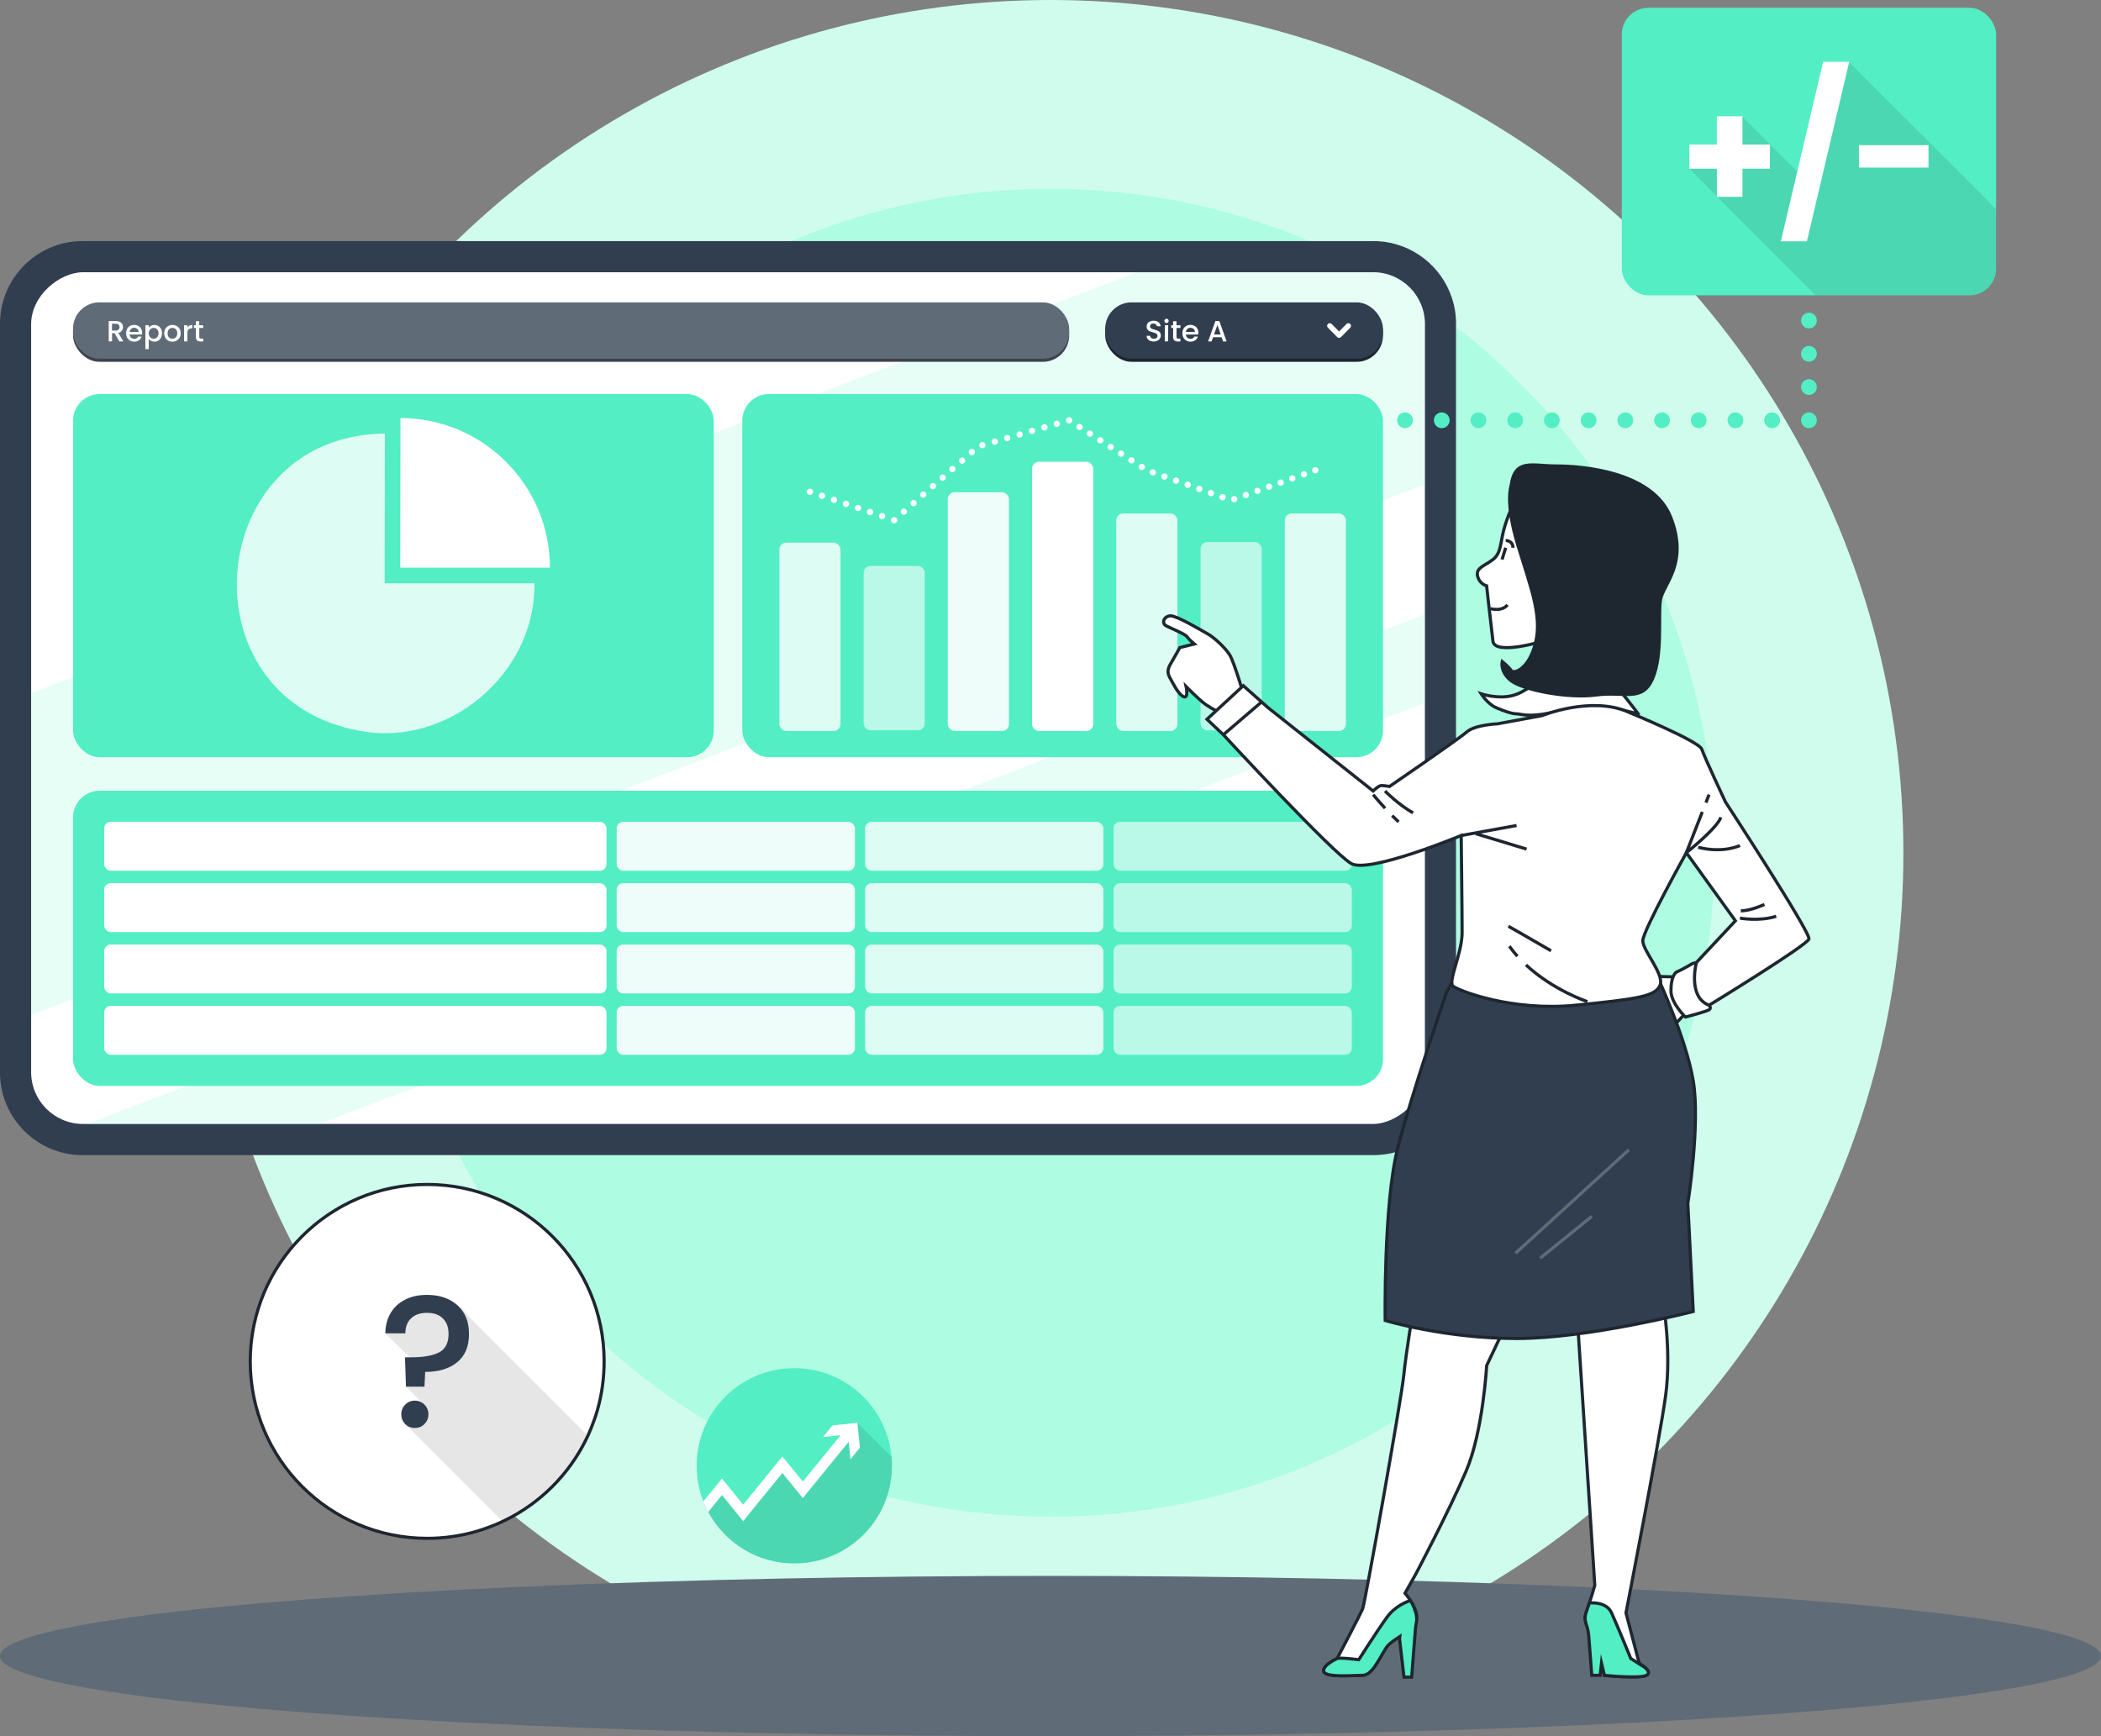 <svg xmlns="http://www.w3.org/2000/svg" xmlns:xlink="http://www.w3.org/1999/xlink" id="Layer_2" viewBox="0 0 667.31 551.52"><rect x="0" y="0" width="667.31" height="551.52" fill="#808080" stroke="none"/><defs><style>.cls-1,.cls-2{fill:#53eec4;}.cls-3{stroke-dasharray:0 11.66;}.cls-3,.cls-4,.cls-5,.cls-6,.cls-7,.cls-8,.cls-9,.cls-10,.cls-11,.cls-12{fill:none;}.cls-3,.cls-4,.cls-5,.cls-8,.cls-9,.cls-10,.cls-12{stroke-linecap:round;stroke-linejoin:round;}.cls-3,.cls-10,.cls-12{stroke:#53eec4;stroke-width:5px;}.cls-2,.cls-13,.cls-7,.cls-14,.cls-15{stroke:#1e2630;}.cls-2,.cls-13,.cls-7,.cls-14,.cls-15,.cls-11,.cls-16{stroke-miterlimit:10;}.cls-4{stroke-dasharray:0 4.1;}.cls-4,.cls-5,.cls-8,.cls-9{stroke:#fff;stroke-width:2px;}.cls-17{fill:#3d444d;}.cls-5{stroke-dasharray:0 4.03;}.cls-18{fill:#606b78;}.cls-19,.cls-13,.cls-20,.cls-21,.cls-16,.cls-22{fill:#fff;}.cls-23{fill:#53eec4;}.cls-20{opacity:.9;}.cls-24,.cls-15{fill:#313e4f;}.cls-14,.cls-25{fill:#1e2630;}.cls-26{fill:#aefce2;opacity:.3;}.cls-27{clip-path:url(#clippath-1);}.cls-28{fill:#cffced;}.cls-21{opacity:.8;}.cls-9{stroke-dasharray:0 3.92;}.cls-10{stroke-dasharray:0 10.56;}.cls-11{stroke:#606b78;}.cls-16{stroke:#1e2630;}.cls-29{fill:#aefce2;}.cls-30{opacity:.1;}.cls-22{opacity:.6;}.cls-31{clip-path:url(#clippath);}</style><clipPath id="clippath"><rect class="cls-6" x="95.94" y=".42" width="270.56" height="442.68" rx="16.48" ry="16.48" transform="translate(452.99 -9.46) rotate(90)"></rect></clipPath><clipPath id="clippath-1"><rect class="cls-6" x="515.11" y="2.48" width="118.88" height="91.33" rx="8.44" ry="8.44"></rect></clipPath></defs><g id="Layer_1-2"><g id="Solutions"><circle class="cls-28" cx="333.65" cy="270.9" r="270.9"></circle><path class="cls-29" d="M333.65,481.8c-56.33,0-109.29-21.94-149.13-61.77-82.23-82.23-82.23-216.03,0-298.26,39.83-39.83,92.8-61.77,149.13-61.77s109.29,21.94,149.13,61.77c39.83,39.83,61.77,92.8,61.77,149.13s-21.94,109.3-61.77,149.13c-39.83,39.83-92.8,61.77-149.13,61.77Z"></path><ellipse class="cls-18" cx="333.65" cy="526.06" rx="333.65" ry="25.46"></ellipse><path class="cls-16" d="M191.88,432.47c0,5.31-.72,10.43-2.09,15.31-.39,1.38-.83,2.76-1.35,4.08-.52,1.44-1.08,2.84-1.71,4.21-.22.47-.44.94-.68,1.41-5.5,11.04-14.51,20.02-25.59,25.45-.27.13-.53.25-.8.38-1.49.71-3.03,1.33-4.57,1.9-1.38.52-2.83,1-4.26,1.4-4.84,1.35-9.91,2.07-15.15,2.07-31.03,0-56.2-25.17-56.2-56.21s25.17-56.21,56.2-56.21,56.2,25.17,56.2,56.21Z"></path><path class="cls-30" d="M168.67,438.03c-6.67-6.69-13.36-13.38-20.05-20.05-1.05-1.65-2.47-2.97-4.1-3.97-8.29-5.13-22.06-1.99-21.9,9.55v.22l7.52,7.4.2.2h-1.49l.3,9.12v.2l5.01,4.95.2.2c-5.01-2.58-8.09,2.58-5.86,6.3.44.74,1.1,1.43,1.99,1.98,3.31,3.36,6.66,6.69,10,10.02,6.36,6.41,12.78,12.78,19.16,19.17.27-.13.53-.25.8-.38,11.09-5.43,20.1-14.41,25.59-25.45.24-.47.46-.94.68-1.41-6.01-6.01-12.03-12.03-18.06-18.04Z"></path><path class="cls-24" d="M145.3,414.65c-.25-.24-.52-.46-.79-.64-2.32-1.79-5.31-2.67-8.93-2.67-2.65,0-4.98.5-6.97,1.54-1.99,1.02-3.53,2.47-4.6,4.33-1.07,1.85-1.6,3.97-1.6,6.34h6.34c0-2.06.63-3.66,1.85-4.8,1.22-1.15,2.9-1.71,5.04-1.71s3.82.6,5.02,1.77c1.21,1.19,1.81,2.83,1.81,4.93,0,2.89-1.02,4.85-3.05,5.89-2.04,1.02-4.99,1.54-8.82,1.54h-1.96l.3,9.33h5.87l.24-4.69c4.21,0,7.57-1,10.11-3.03,2.53-2.03,3.8-5.02,3.8-9.03s-1.22-6.88-3.66-9.09ZM134.82,446.19c-.2-.2-.42-.39-.66-.55-.69-.47-1.48-.71-2.37-.71-1.22,0-2.25.42-3.08,1.26-.83.82-1.26,1.85-1.26,3.08,0,1.13.35,2.09,1.05,2.87.06.08.13.14.2.22.83.83,1.85,1.26,3.08,1.26s2.2-.42,3.03-1.26c.83-.83,1.26-1.85,1.26-3.09s-.42-2.26-1.26-3.08Z"></path><path class="cls-24" d="M462.45,102.78v237.97c0,14.4-11.79,26.19-26.19,26.19H26.19c-14.41,0-26.19-11.79-26.19-26.19V102.78c0-14.4,11.78-26.19,26.19-26.19h410.08c.43,0,.86,0,1.29.03,10.99.54,20.26,7.94,23.58,17.99.86,2.57,1.32,5.32,1.32,8.17Z"></path><rect class="cls-19" x="95.94" y=".42" width="270.56" height="442.68" rx="16.48" ry="16.48" transform="translate(452.99 -9.46) rotate(90)"></rect><g class="cls-31"><path class="cls-26" d="M-4.85,328.06l12.37-4.7,57.28-21.81,34.64-13.19,52.08-19.83,4.37-1.66,236.04-89.86,40.41-15.39,22.6-8.61,12.4-4.72v-31.04c0-19.98-14.78-36.32-32.84-36.32h-58.83l-36.03,13.71-181.26,69.01-7.44,2.83-51.41,19.57-40.28,15.35-51.72,19.69-12.4,4.72v100.46c0,.59.01,1.19.04,1.78Z"></path><path class="cls-26" d="M27.96,362.59h58.83l36.03-13.71,185.42-70.59,7.44-2.84,76.24-29.02,40.41-15.39,22.6-8.61,12.4-4.72v-28.13l-12.4,4.72-22.6,8.61-40.41,15.39-226.34,86.17-9.48,3.61-107.17,40.8-31.22,11.88c3.22,1.19,6.67,1.84,10.24,1.84Z"></path></g><rect class="cls-25" x="351.03" y="97.05" width="88.22" height="17.89" rx="8.36" ry="8.36"></rect><rect class="cls-24" x="351.03" y="96.05" width="88.22" height="17.89" rx="8.36" ry="8.36"></rect><path class="cls-19" d="M365.29,108.29c-.35-.15-.62-.37-.82-.65s-.3-.61-.3-.98h1.14c.02.28.14.51.33.69.2.18.47.27.83.27s.65-.09.86-.27c.21-.18.31-.41.31-.69,0-.22-.06-.4-.19-.53-.13-.14-.29-.24-.48-.32-.19-.08-.45-.16-.79-.24-.42-.11-.77-.23-1.03-.34s-.49-.29-.68-.54c-.19-.24-.28-.57-.28-.97,0-.37.09-.7.28-.98.19-.28.45-.49.79-.64.34-.15.72-.22,1.17-.22.63,0,1.14.16,1.54.47s.62.75.67,1.29h-1.18c-.02-.24-.13-.44-.34-.61-.21-.17-.48-.25-.81-.25-.3,0-.55.08-.75.23-.19.16-.29.38-.29.67,0,.2.06.36.18.49s.28.23.46.3c.19.07.44.16.77.24.43.12.78.24,1.05.35.27.12.5.3.69.55.19.25.28.57.28.98,0,.33-.09.64-.27.93-.18.29-.44.53-.78.7-.34.18-.74.27-1.2.27s-.83-.08-1.18-.23Z"></path><path class="cls-19" d="M370.02,102.43c-.13-.13-.2-.29-.2-.49s.07-.35.2-.49c.13-.13.29-.2.49-.2s.34.07.48.2.2.29.2.49-.07.35-.2.49-.29.2-.48.2-.36-.07-.49-.2ZM371.03,103.31v5.14h-1.06v-5.14h1.06Z"></path><path class="cls-19" d="M373.68,104.18v2.85c0,.19.04.33.13.42.09.08.24.13.46.13h.65v.89h-.84c-.48,0-.85-.11-1.1-.34-.25-.22-.38-.59-.38-1.09v-2.85h-.61v-.87h.61v-1.28h1.07v1.28h1.25v.87h-1.25Z"></path><path class="cls-19" d="M380.58,106.28h-3.93c.03.41.18.74.46.99.27.25.61.37,1.01.37.57,0,.98-.24,1.21-.72h1.15c-.16.47-.44.86-.84,1.16-.41.3-.91.45-1.52.45-.49,0-.93-.11-1.32-.33-.39-.22-.69-.53-.92-.93-.22-.4-.33-.87-.33-1.4s.11-.99.32-1.4.52-.71.91-.93c.39-.22.84-.33,1.34-.33s.92.11,1.3.32.68.51.89.89c.21.38.32.82.32,1.32,0,.19-.01.37-.04.52ZM379.51,105.42c0-.39-.15-.71-.42-.94-.27-.24-.61-.35-1.02-.35-.37,0-.68.12-.94.35-.26.23-.42.55-.47.95h2.85Z"></path><path class="cls-19" d="M388.01,107.13h-2.72l-.47,1.33h-1.11l2.33-6.5h1.23l2.32,6.5h-1.12l-.47-1.33ZM387.71,106.26l-1.05-3.02-1.06,3.02h2.12Z"></path><path class="cls-19" d="M429.1,103.51h0c0,.22-.09.43-.24.59l-2.94,2.98c-.33.33-.87.33-1.2,0l-2.96-2.98c-.16-.16-.24-.37-.24-.59h0c0-.76.91-1.13,1.44-.6l2.36,2.39,2.34-2.38c.53-.54,1.44-.16,1.44.59Z"></path><rect class="cls-17" x="23.2" y="97.05" width="316.38" height="17.89" rx="8.36" ry="8.36"></rect><rect class="cls-18" x="23.2" y="96.05" width="316.38" height="17.89" rx="8.36" ry="8.36"></rect><path class="cls-19" d="M37.89,108.45l-1.49-2.6h-.81v2.6h-1.06v-6.49h2.24c.5,0,.92.09,1.26.26.35.17.6.41.78.7.17.29.26.62.26.98,0,.42-.12.81-.37,1.15-.25.34-.62.58-1.13.7l1.61,2.69h-1.27ZM35.58,105.01h1.18c.4,0,.7-.1.9-.3s.3-.47.3-.8-.1-.6-.3-.79-.5-.29-.91-.29h-1.18v2.18Z"></path><path class="cls-19" d="M45.09,106.28h-3.93c.03.41.18.74.46.99.27.25.61.37,1.01.37.57,0,.98-.24,1.21-.72h1.15c-.16.47-.44.86-.84,1.16-.41.3-.91.45-1.52.45-.49,0-.93-.11-1.32-.33-.39-.22-.69-.53-.92-.93-.22-.4-.33-.87-.33-1.4s.11-.99.32-1.4.52-.71.91-.93c.39-.22.84-.33,1.34-.33s.92.11,1.3.32.68.51.89.89c.21.38.32.82.32,1.32,0,.19-.01.37-.04.52ZM44.02,105.42c0-.39-.15-.71-.42-.94-.27-.24-.61-.35-1.02-.35-.37,0-.68.12-.94.35-.26.23-.42.55-.47.95h2.85Z"></path><path class="cls-19" d="M47.98,103.47c.31-.16.66-.24,1.06-.24.45,0,.86.11,1.23.33.37.22.66.53.87.93s.32.86.32,1.37-.11.98-.32,1.39c-.21.41-.5.72-.87.95s-.78.34-1.23.34c-.39,0-.74-.08-1.05-.24-.3-.16-.55-.36-.75-.59v3.19h-1.06v-7.59h1.06v.76c.18-.24.43-.44.74-.6ZM50.15,104.94c-.15-.26-.34-.45-.58-.59-.24-.13-.5-.2-.77-.2s-.52.07-.76.21c-.24.14-.43.34-.58.6-.15.26-.22.57-.22.92s.07.67.22.93c.15.26.34.47.58.6.24.14.49.21.76.21s.53-.07.77-.21c.24-.14.43-.34.58-.61s.22-.58.22-.93-.07-.66-.22-.92Z"></path><path class="cls-19" d="M53.42,108.21c-.39-.22-.7-.53-.92-.93-.22-.4-.34-.87-.34-1.4s.12-.99.35-1.39c.23-.41.54-.72.94-.93.4-.22.84-.33,1.33-.33s.94.11,1.33.33c.4.22.71.53.94.93.23.4.35.87.35,1.39s-.12.99-.36,1.39c-.24.4-.56.72-.97.94-.41.22-.86.33-1.35.33s-.92-.11-1.32-.33ZM55.51,107.42c.24-.13.43-.33.58-.59.15-.26.22-.58.22-.95s-.07-.69-.21-.95c-.14-.26-.33-.45-.57-.58s-.49-.2-.77-.2-.53.07-.76.2-.42.33-.56.58c-.14.26-.21.57-.21.95,0,.55.14.98.42,1.28s.64.45,1.07.45c.27,0,.53-.07.77-.2Z"></path><path class="cls-19" d="M60.15,103.44c.26-.15.56-.22.92-.22v1.1h-.27c-.42,0-.73.11-.95.32-.21.21-.32.58-.32,1.1v2.71h-1.06v-5.14h1.06v.75c.16-.26.36-.47.62-.61Z"></path><path class="cls-19" d="M63.29,104.18v2.85c0,.19.04.33.13.42.09.08.24.13.46.13h.65v.89h-.84c-.48,0-.85-.11-1.1-.34-.25-.22-.38-.59-.38-1.09v-2.85h-.61v-.87h.61v-1.28h1.07v1.28h1.25v.87h-1.25Z"></path><rect class="cls-1" x="23.2" y="125.18" width="203.5" height="115.36" rx="8.48" ry="8.48"></rect><rect class="cls-1" x="23.2" y="251.18" width="416.06" height="93.78" rx="8.48" ry="8.48"></rect><rect class="cls-1" x="235.76" y="125.18" width="203.5" height="115.36" rx="8.48" ry="8.48"></rect><path class="cls-19" d="M174.67,180.34h-47.55l.08-47.55c26.22.04,47.47,21.31,47.47,47.55Z"></path><path class="cls-21" d="M169.73,185.28c.55,28.61-27.48,52.3-55.6,46.86-56.6-10.39-49.36-93.89,8.13-94.41l-.08,47.55h47.55Z"></path><rect class="cls-21" x="247.54" y="172.38" width="19.42" height="59.83" rx="2.18" ry="2.18"></rect><rect class="cls-22" x="274.29" y="179.76" width="19.42" height="52.24" rx="2.18" ry="2.18"></rect><rect class="cls-20" x="301.04" y="156.37" width="19.42" height="75.84" rx="2.18" ry="2.18"></rect><rect class="cls-19" x="327.8" y="146.68" width="19.42" height="85.53" rx="2.18" ry="2.18"></rect><rect class="cls-21" x="354.55" y="163.11" width="19.42" height="69.1" rx="2.18" ry="2.18"></rect><rect class="cls-22" x="381.31" y="172.18" width="19.42" height="59.83" rx="2.18" ry="2.18"></rect><rect class="cls-21" x="408.06" y="163.11" width="19.42" height="69.1" rx="2.18" ry="2.18"></rect><line class="cls-8" x1="257.24" y1="156.21" x2="257.24" y2="156.21"></line><line class="cls-5" x1="261.07" y1="157.5" x2="282.09" y2="164.59"></line><line class="cls-8" x1="284" y1="165.24" x2="284" y2="165.24"></line><polyline class="cls-4" points="287.08 162.53 310.75 141.78 337.6 134.08"></polyline><line class="cls-8" x1="339.57" y1="133.51" x2="339.57" y2="133.51"></line><polyline class="cls-9" points="342.87 135.63 364.26 149.37 391.01 158.92 415.92 150.03"></polyline><line class="cls-8" x1="417.77" y1="149.37" x2="417.77" y2="149.37"></line><rect class="cls-19" x="33.09" y="261.07" width="159.55" height="15.53" rx="2.08" ry="2.08"></rect><rect class="cls-19" x="33.09" y="280.56" width="159.55" height="15.53" rx="2.08" ry="2.08"></rect><rect class="cls-19" x="33.09" y="300.05" width="159.55" height="15.53" rx="2.08" ry="2.08"></rect><rect class="cls-19" x="33.09" y="319.54" width="159.55" height="15.53" rx="2.08" ry="2.08"></rect><rect class="cls-20" x="195.86" y="261.07" width="75.68" height="15.53" rx="2.08" ry="2.08"></rect><rect class="cls-20" x="195.86" y="280.56" width="75.68" height="15.53" rx="2.08" ry="2.08"></rect><rect class="cls-20" x="195.86" y="300.05" width="75.68" height="15.53" rx="2.08" ry="2.08"></rect><rect class="cls-20" x="195.86" y="319.54" width="75.68" height="15.53" rx="2.08" ry="2.08"></rect><rect class="cls-21" x="274.77" y="261.07" width="75.68" height="15.53" rx="2.08" ry="2.08"></rect><rect class="cls-21" x="274.77" y="280.56" width="75.68" height="15.53" rx="2.08" ry="2.08"></rect><rect class="cls-21" x="274.77" y="300.05" width="75.68" height="15.53" rx="2.08" ry="2.08"></rect><rect class="cls-21" x="274.77" y="319.54" width="75.68" height="15.53" rx="2.08" ry="2.08"></rect><rect class="cls-22" x="353.68" y="261.07" width="75.68" height="15.53" rx="2.08" ry="2.08"></rect><rect class="cls-22" x="353.68" y="280.56" width="75.68" height="15.53" rx="2.08" ry="2.08"></rect><rect class="cls-22" x="353.68" y="300.05" width="75.68" height="15.53" rx="2.08" ry="2.08"></rect><rect class="cls-22" x="353.68" y="319.54" width="75.68" height="15.53" rx="2.08" ry="2.08"></rect><line class="cls-12" x1="446.25" y1="133.51" x2="446.25" y2="133.51"></line><line class="cls-3" x1="457.92" y1="133.51" x2="568.72" y2="133.51"></line><line class="cls-12" x1="574.55" y1="133.51" x2="574.55" y2="133.51"></line><line class="cls-10" x1="574.55" y1="122.95" x2="574.55" y2="107.11"></line><line class="cls-12" x1="574.55" y1="101.83" x2="574.55" y2="101.83"></line><rect class="cls-23" x="515.11" y="2.48" width="118.88" height="91.33" rx="8.44" ry="8.44"></rect><g class="cls-27"><path class="cls-30" d="M641.12,73.73c-17.66-18.07-35.88-35.96-53.74-53.83-.98-.02-7.28,0-7.95,0-1.2,3.51-7.88,33.44-8.34,34.76-5.82-5.51-11.47-11.47-17.24-17.12-.2-.23-.22-.35-.64-.33-1.48,0-6.92,0-7.55,0-.3.04-.05.58-.13,1.56-.04,1.69.07,6.58-.04,7.38-.23.16-8.34-.13-8.68.11-.03.35,0,6-.01,7.27.02.25.11.37.33.53,29.11,29.61,58.88,58.72,88.01,88.29"></path></g><path class="cls-19" d="M562.16,53.59h-8.73v8.93h-8.13v-8.93h-8.73v-7.67h8.73v-8.98h8.13v8.98h8.73v7.67Z"></path><path class="cls-19" d="M587.34,19.63l-13.44,57.03h-8.28l13.44-57.03h8.28Z"></path><path class="cls-19" d="M612.52,46.12v7.12h-22.07v-7.12h22.07Z"></path><path class="cls-23" d="M283.29,465.64c0,2.93-.41,5.76-1.16,8.45-2.93,10.37-11.11,18.53-21.5,21.42-2.66.75-5.46,1.14-8.35,1.14-11.82,0-22.1-6.62-27.33-16.36-.58-1.08-1.1-2.19-1.55-3.35-1.37-3.5-2.13-7.31-2.13-11.31,0-17.13,13.88-31.01,31.01-31.01,16.18,0,29.46,12.39,30.89,28.19.08.93.13,1.87.13,2.82Z"></path><path class="cls-19" d="M273.13,459.89l-3.01,3.7-.57-5.58-14.56,17.89-6.49-7.98-12.45,15.3-6.74-8.28-4.36,5.36c-.58-1.08-1.1-2.19-1.55-3.35l5.91-7.26,6.74,8.27,12.45-15.29,6.49,7.98,12-14.73-5.58.57,3.01-3.7,7.9-.81.81,7.9Z"></path><path class="cls-30" d="M283.29,465.64c0,2.93-.41,5.76-1.16,8.45-2.93,10.37-11.11,18.53-21.5,21.42-2.66.75-5.46,1.14-8.35,1.14-11.82,0-22.1-6.62-27.33-16.36l4.36-5.36,6.74,8.28,12.45-15.3,6.49,7.98,14.56-17.89.57,5.58,3.01-3.7-.81-7.9,10.84,10.84c.08.93.13,1.87.13,2.82Z"></path><path class="cls-13" d="M480.82,159.86s-2.02,4.04-3.17,8.36c-1.15,4.33-.87,7.5-3.46,9.52-2.6,2.02-5.48,2.6-4.9,5.19.58,2.6,2.88,3.17,2.88,3.17,0,0,1.44,12.98,2.02,17.59.58,4.61,15.86,0,15.86,0l2.88,14.71,18.74,1.15,2.02-15.86s7.5-8.94,9.52-22.2c2.02-13.26-5.48-28.84-21.34-28.84s-21.05,7.21-21.05,7.21Z"></path><path class="cls-7" d="M473.33,193.31s3.46,1.15,5.48-1.15"></path><line class="cls-7" x1="478.23" y1="173.99" x2="477.08" y2="177.74"></line><path class="cls-7" d="M478.23,171.69s2.31,0,2.31,2.31"></path><path class="cls-13" d="M520.33,226.76s-6.92-9.23-8.07-9.52-13.84-3.17-19.9-1.73c-6.06,1.44-7.5,4.33-12.11,5.48-4.61,1.15-9.8-.58-9.8-.58,0,0,2.02,3.17,4.61,4.33,2.6,1.15,5.19,2.02,6.63,2.02s3.46,1.15,10.67-.29c7.21-1.44,19.61-1.73,19.61-1.73l8.36,2.02Z"></path><path class="cls-13" d="M395.18,221.29s-3.17-10.96-4.61-13.26c-1.44-2.31-4.9-5.48-6.92-6.63-2.02-1.15-9.8-5.77-11.82-5.77s-3.1,2.26-1.44,3.17c1.04.57,6.06,2.6,6.63,3.46.58.87,2.31,2.31,2.31,2.31l-4.61,1.15s-1.73,3.17-2.6,4.61c-.87,1.44-1.73,2.88-.58,4.9,1.15,2.02,2.6,5.19,4.33,6.06,1.73.87.87-3.17.87-3.17,0,0,3.46,3.46,5.19,4.9,1.73,1.44,4.04,2.6,4.04,2.6l.87,2.31,8.36-6.63Z"></path><path class="cls-13" d="M533.35,310.31s-5.69-.04-6.99-.12c-1.3-.08-3.78-1.12-4.61-1.12s-1.24,5.8.83,10.77c2.07,4.97,7.46,7.66,7.46,7.66l6.63-7.04s-2.9-6.84-3.31-10.15Z"></path><path class="cls-13" d="M528.27,413.94s2.67,15.26.76,29.37c-1.91,14.11-12.59,69.04-12.59,69.04l4.2,16.02s4.58,2.67,2.29,3.81-13.35,0-13.35,0c0,0-1.53-6.87-2.67-10.3-1.14-3.43-4.58-5.72-3.05-9.92,1.53-4.2,2.67-8.39,2.67-8.39l-5.34-81.63,27.08-8.01Z"></path><path class="cls-13" d="M479.06,419.28l-6.87,14.5s-1.14,20.83-6.48,33.42c-5.34,12.59-16.02,32.8-16.02,32.8l-3.43,6.1s4.96,5.72,3.43,9.15c-1.53,3.43-8.01,5.34-10.68,7.63-2.67,2.29-3.24,9.3-6.3,9.3s-11.44.76-12.21-1.14c-.76-1.91,4.2-4.2,4.2-4.2,0,0,7.34-13.92,8.11-15.83.76-1.91,12.3-66.56,13.06-74.19.76-7.63,3.05-20.98,3.05-20.98l30.13,3.43Z"></path><path class="cls-2" d="M522.57,529.79l-.41-.27-4.2-2.67s-4.2-10.3-6.1-14.49c-1.44-3.16-5.25-3.29-7.05-3.16-.3.9-.62,1.84-.96,2.78-.54,1.5-.46,2.75-.07,3.9s.71,2.39.81,3.63l.98,12.69h2.67l.42-3.91c.53,2.17.92,3.91.92,3.91,0,0,11.06,1.14,13.35,0,1.17-.59.54-1.58-.36-2.4Z"></path><path class="cls-2" d="M449.89,515.34c.44-2.07-.78-5.12-1.92-6.9-.89.27-4.75,1.6-7.44,5.29-3.05,4.2-8.97,13.5-8.97,13.5,0,0-5.72-.76-6.87-.38,0,0-4.96,2.29-4.2,4.2.76,1.91,9.15,1.14,12.21,1.14s4.9-4.46,7.49-8.62c.85-1.37,2.6-2.51,4.39-3.68-.07.5-.05.85-.05.85l1.4,12.02h2.44l1.2-15.34c.05-.7.17-1.39.31-2.08Z"></path><path class="cls-15" d="M526.36,310.18s9.15,19.45,11.44,33.19c2.29,13.73-1.72,38.91-1.72,38.91l1.72,34.33s-33.19,8.58-56.07,8.58-41.77-5.72-41.77-5.72c0,0-.57-37.19,4.01-54.93,4.58-17.74,14.88-47.49,15.45-49.21.57-1.72,4.58-6.87,4.58-6.87,0,0,36.62,7.44,62.37,1.72Z"></path><line class="cls-11" x1="517.36" y1="365.24" x2="481.36" y2="398.11"></line><line class="cls-11" x1="505.62" y1="386.37" x2="489.19" y2="399.67"></line><path class="cls-13" d="M517.16,226.19s22.49,9.23,23.36,11.82c.87,2.6,7.5,16.73,7.5,16.73,0,0,27.11,41.52,26.53,43.54-.58,2.02-31.72,21.05-31.72,21.05,0,0,.87.87,0,1.44s-7.5,2.31-7.5,2.31c0,0-4.61-4.33-4.61-8.36s1.15-5.77,2.02-6.06c.87-.29,4.9-2.6,4.9-2.6l1.15-.29,12.4-13.26-15.57-21.63s-13.84,24.8-13.84,27.97,6.92,10.67,5.48,14.13c-1.44,3.46-6.63,4.33-26.82,6.34-20.19,2.02-37.2-4.61-38.93-6.06-1.73-1.44,2.88-10.38,2.88-17.01s-.29-30.85-.29-30.85c0,0-29.12,12.11-34.89,8.94-5.77-3.17-40.66-40.95-40.66-40.95l-5.19-4.9,11.53-10.67,7.79,6.92,33.45,26.53s1.73-1.73,2.6-1.73,2.6.29,2.6.29c0,0,21.92-14.99,24.51-17.3,2.6-2.31,9.8-2.6,9.8-2.6l14.13-2.6s15.57-6.34,27.39-1.15Z"></path><line class="cls-7" x1="464.1" y1="265.41" x2="481.69" y2="262.23"></line><line class="cls-7" x1="468.71" y1="264.83" x2="484.86" y2="269.73"></line><path class="cls-7" d="M481.95,303.76c-.9-1-1.76-2.06-2.56-3.17"></path><path class="cls-7" d="M504.18,318.18s-10.73-3.51-19.51-11.66"></path><path class="cls-7" d="M479.09,294.24s6.63,3.75,13.55,7.79"></path><path class="cls-7" d="M540.68,257.91l-5.07,12.97s9.8-7.79,10.96-11.25"></path><line class="cls-7" x1="542.82" y1="252.43" x2="541.83" y2="254.97"></line><path class="cls-7" d="M552.63,268.58s-5.19,2.6-13.26.58"></path><path class="cls-7" d="M552.63,291.65s6.06,1.15,11.53-.58"></path><path class="cls-7" d="M560.41,287.32s-4.33,2.02-7.5,2.02"></path><path class="cls-13" d="M538.79,305.78s-2.88,10.96,4.04,13.55"></path><line class="cls-7" x1="400.66" y1="223.02" x2="388.55" y2="233.4"></line><path class="cls-7" d="M442.16,259.09c.67.68,1.36,1.35,2.05,1.99"></path><path class="cls-7" d="M436.13,252.43s1.6,1.95,3.8,4.32"></path><path class="cls-7" d="M439.88,251.28s4.61,4.61,8.94,6.92"></path><path class="cls-14" d="M479.99,154.15s-2.04,5.31,2.04,18.8c4.09,13.49,7.77,22.48,5.72,31.06-2.04,8.58-6.95,10.22-7.77,8.99s-2.86-2.86-2.86-2.86c0,0-.82,3.27,2.86,6.13,3.68,2.86,17.98,5.72,26.98,4.5,8.99-1.23,14.71,2.45,17.98-5.31,3.27-7.77,1.63-20.03,2.45-24.93.82-4.9,8.99-11.44,3.27-26.16-5.72-14.71-28.61-16.35-36.38-16.35s-13.08-2.45-14.31,6.13Z"></path></g></g></svg>